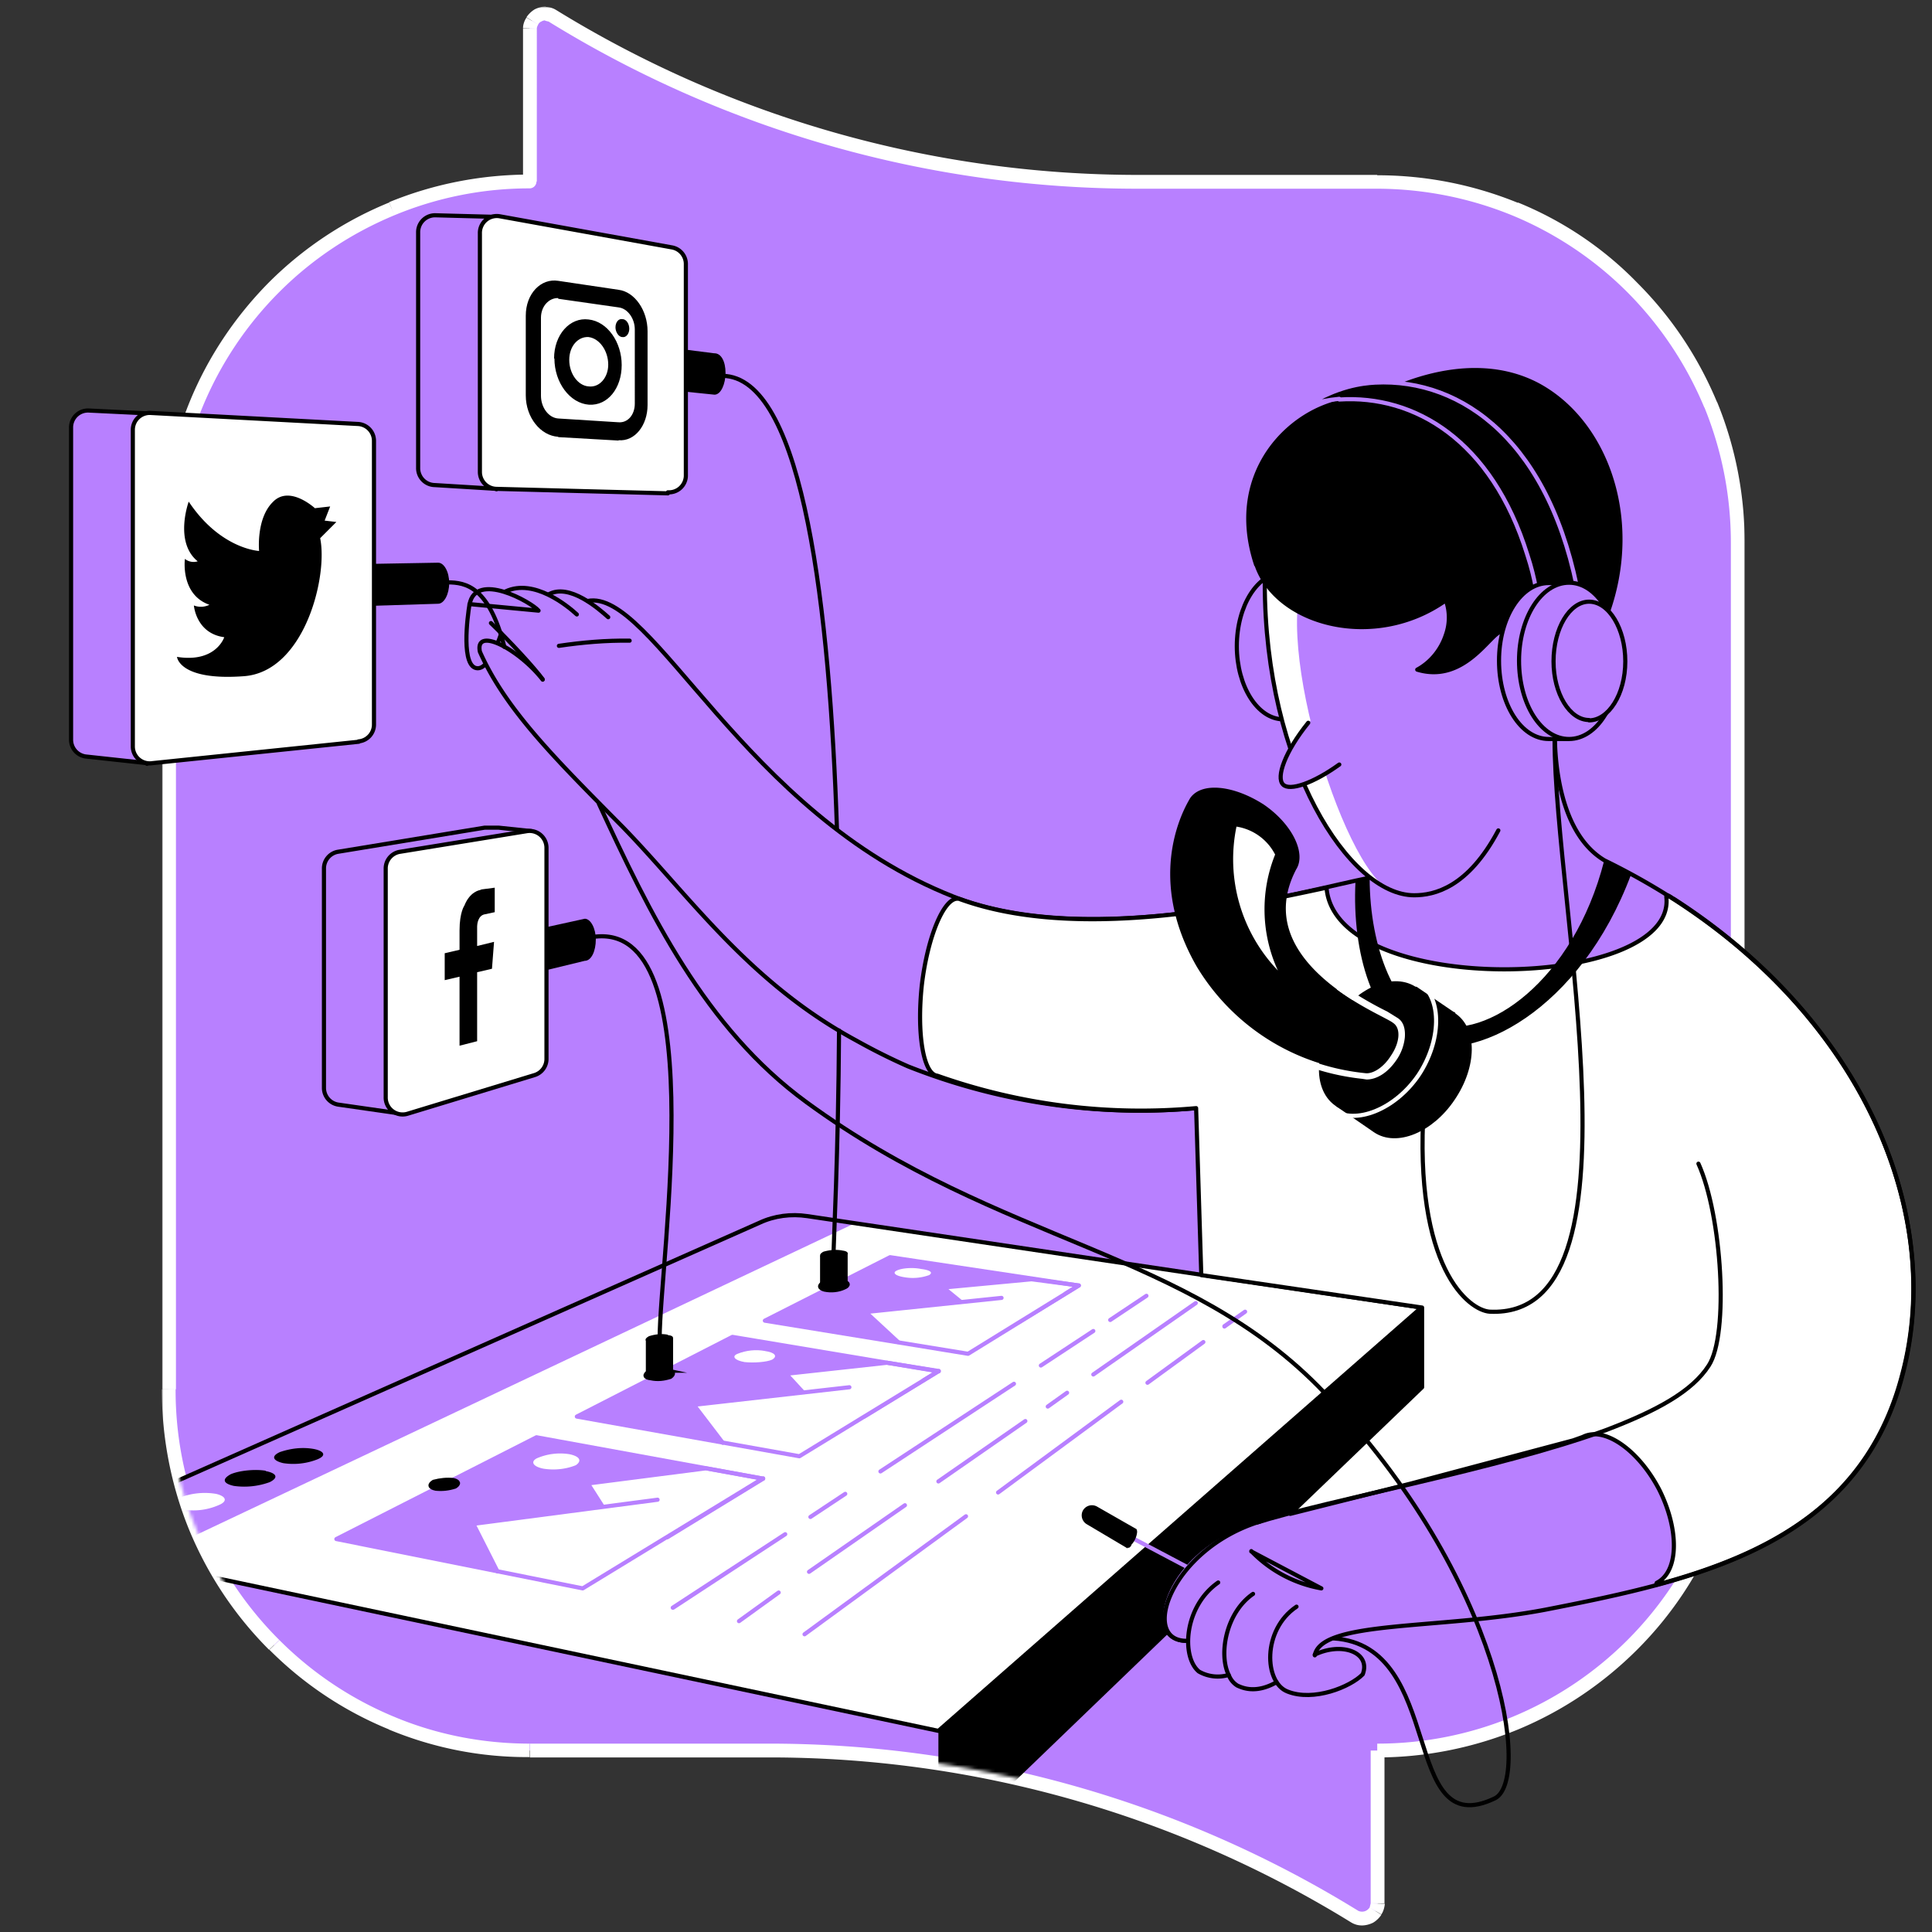 <svg xmlns="http://www.w3.org/2000/svg" fill="none" viewBox="0 0 560 560">
  <rect x="0" y="0" width="560" height="560" fill="#333333" stroke="none"/>
  <path fill="#B880FF" d="M399.3 507.4v44.3a4.5 4.5 0 0 1-6.7 3.8 323 323 0 0 0-170-48.1h-69A104.5 104.5 0 0 1 48.8 402.7V157.3A104.5 104.5 0 0 1 153.5 52.6V8.3a4.5 4.5 0 0 1 6.8-3.8 322.8 322.8 0 0 0 169.9 48.1h69.1a104.5 104.5 0 0 1 104.5 104.7v245.4a104.5 104.5 0 0 1-104.5 104.7Z"/>
  <mask id="a" width="459" height="557" x="46.9" y="1.9" fill="#000" maskUnits="userSpaceOnUse">
    <path fill="#fff" d="M46.9 1.9h459v557h-459z"/>
    <path d="M399.3 507.4v44.3a4.5 4.5 0 0 1-6.7 3.8 323 323 0 0 0-170-48.1h-69A104.5 104.5 0 0 1 48.8 402.7V157.3A104.5 104.5 0 0 1 153.5 52.6V8.3a4.5 4.5 0 0 1 6.8-3.8 322.8 322.8 0 0 0 169.9 48.1h69.1a104.5 104.5 0 0 1 104.5 104.7v245.4a104.5 104.5 0 0 1-104.5 104.7Z"/>
  </mask>
  <path fill="#fff" d="m399.3 551.7 2 .1h-2Zm-6.7 3.8-1 1.7 1-1.7Zm-170-48.1v2-2Zm-69 0v-2 2ZM48.8 402.7h2-2Zm0-245.4h2-2ZM153.5 52.6v2a2 2 0 0 0 2-2h-2Zm0-44.3-2-.1h2Zm6.8-3.8 1-1.7-1 1.7Zm169.9 48.1v-2 2Zm69.1 0v2-2Zm104.5 104.7h-2 2Zm0 245.4h-2 2ZM397.3 507.4v44.3h4v-44.3h-4Zm0 44.3-.3 1.2 3.4 2c.6-.9.9-2 1-3.1l-4-.1Zm-.3 1.2c-.3.4-.6.7-1 .9l2 3.5c1-.6 1.8-1.4 2.4-2.3l-3.4-2.1Zm-1 .9c-.3.2-.8.3-1.2.3v4c1 0 2.2-.3 3.2-.8l-2-3.5Zm-1.2.3c-.4 0-.9-.1-1.2-.3l-2 3.4c1 .6 2 .9 3.2.9v-4Zm-1.2-.3a325 325 0 0 0-171-48.4v4a321 321 0 0 1 169 47.8l2-3.4Zm-171-48.4h-69v4h69v-4Zm-69 0c-13.6 0-27-2.6-39.4-7.8l-1.5 3.7c13 5.4 26.8 8.1 40.8 8v-4Zm-39.4-7.8A102.5 102.5 0 0 1 81 475.4l-2.9 2.8a105 105 0 0 0 34.7 23.1l1.5-3.7ZM81 475.4A102.5 102.5 0 0 1 58.6 442l-3.7 1.6c5.4 13 13.2 24.7 23.1 34.6l2.9-2.8ZM58.6 442a102.5 102.5 0 0 1-7.7-39.3h-4c0 14 2.7 28 8 40.9l3.7-1.6ZM51 402.7V157.3h-4v245.4h4Zm0-245.4c0-13.5 2.6-26.9 7.7-39.3l-3.7-1.6c-5.3 13-8 26.9-8 40.9h4Zm7.7-39.3A102.5 102.5 0 0 1 81 84.6l-3-2.8c-9.9 10-17.7 21.7-23 34.6l3.6 1.6ZM81 84.6c9.5-9.5 20.8-17 33.3-22.2l-1.5-3.7A105.9 105.9 0 0 0 78 81.8l2.9 2.8Zm33.3-22.2a102 102 0 0 1 39.3-7.8v-4c-14 0-27.9 2.7-40.8 8l1.5 3.8Zm41.3-9.8V8.3h-4v44.3h4Zm0-44.3c0-.4.2-.8.4-1.2l-3.4-2c-.6.9-1 2-1 3.1l4 .1Zm.4-1.2c.2-.4.5-.7 1-.9l-2-3.5c-1 .6-1.8 1.4-2.4 2.3l3.4 2.1Zm1-.9c.3-.2.7-.3 1.2-.3v-4c-1.1 0-2.2.3-3.2.8l2 3.5Zm1-.2 1.2.3 2-3.4A6 6 0 0 0 158 2v4Zm1.1.3a324.8 324.8 0 0 0 171 48.4v-4A321.7 321.7 0 0 1 161.2 2.9l-2 3.4Zm171 48.4h69.1v-4h-69.1v4Zm69.1 0a104 104 0 0 1 39.3 7.8l1.5-3.7c-13-5.3-26.8-8-40.8-8v4Zm39.3 7.8a102.5 102.5 0 0 1 33.3 22.3l2.8-2.8C464.8 71.9 453 64 440 58.7l-1.5 3.7Zm33.3 22.3a104 104 0 0 1 22.2 33.3l3.7-1.5c-5.4-13-13.2-24.7-23.1-34.6l-2.8 2.8ZM494 118c5.1 12.5 7.7 25.8 7.7 39.3h4c0-14-2.7-27.9-8-40.8L494 118Zm7.7 39.3v245.4h4V157.3h-4Zm0 245.4c0 13.5-2.6 26.8-7.7 39.3l3.7 1.5c5.3-13 8-26.8 8-40.8h-4ZM494 442a102.5 102.5 0 0 1-22.2 33.3l2.8 2.8c9.9-9.9 17.7-21.6 23-34.6L494 442Zm-22.2 33.3a102.5 102.5 0 0 1-33.3 22.3l1.5 3.7c13-5.4 24.7-13.3 34.6-23.2l-2.8-2.8Zm-33.3 22.3a102.5 102.5 0 0 1-39.3 7.8v4c14 0 27.9-2.8 40.8-8.1l-1.5-3.7Z" mask="url(#a)"/>
  <path stroke="#000" stroke-linecap="round" stroke-linejoin="round" stroke-width="1.2" d="M145.3 183.6c-1.7 4.9-4.2 10.1-6.8 10.1-5 0-3-15-2.4-18.6"/>
  <mask id="b" width="456" height="554" x="48" y="3" maskUnits="userSpaceOnUse" style="mask-type:alpha">
    <path fill="#6EDBFF" d="M399.3 507.4v44.3a4.5 4.5 0 0 1-6.7 3.8 323 323 0 0 0-170-48.1h-69A104.5 104.5 0 0 1 48.8 402.7V157.3A104.5 104.5 0 0 1 153.5 52.6V8.3a4.5 4.5 0 0 1 6.8-3.8 322.8 322.8 0 0 0 169.9 48.1h69.1a104.5 104.5 0 0 1 104.5 104.7v245.4a104.5 104.5 0 0 1-104.5 104.7Z"/>
  </mask>
  <g mask="url(#b)">
    <path stroke="#000" stroke-linecap="round" stroke-linejoin="round" stroke-width="1.2" d="m151.5 509.8 120.2 27.3L412 402v-23"/>
    <path fill="#000" d="M412 379 272 501.7v35.6l140-135V379Z"/>
    <path fill="#fff" d="M412 379 272 501.7l-260-55 208.2-92.3c4.3-2 9.1-2.6 13.8-1.9L412 379Z"/>
    <path fill="#B880FF" d="M247.7 354.6 40.4 452.7l-28.2-6 208-92.3c4.3-2 9.1-2.6 13.8-1.9l13.7 2v.1Z"/>
    <path fill="#fff" d="M62.6 433c3 .7 3.5 2.2.7 3.3a18.2 18.2 0 0 1-10.5 1.2c-3.2-.6-3.6-2-.7-3.4a20 20 0 0 1 10.5-1.1Z"/>
    <path fill="#000" d="M77 426.4c3.2.6 3.8 1.9 1.2 3.2a21.5 21.5 0 0 1-10.4 1.1c-3.2-.7-3.5-2-.9-3.4 2.6-1.1 7.1-1.5 10.1-1Zm14-6.4c3 .6 3.7 1.9 1 3a19.1 19.1 0 0 1-9.9 1.1c-3-.7-3.6-2-1-3.2 3.2-1.1 6.6-1.5 9.9-.9Z"/>
    <path stroke="#000" stroke-linecap="round" stroke-linejoin="round" stroke-width="1.2" d="M412 379 272 501.7l-260-55 208.2-92.3c4.3-2 9.1-2.6 13.8-1.9L412 379Z"/>
    <path stroke="#B880FF" stroke-linecap="round" stroke-linejoin="round" stroke-width="1.2" d="m332.6 400.8 16.2-11.8m-113.9 50.7L245 433l-10.1 6.7ZM195.1 466l32.5-21.3L195 466Zm39.4-10.4 27.8-19.3-27.8 19.3Zm-20.3 14.3 11.5-8.3-11.5 8.3Zm19 3.8 46.8-34.2-46.8 34.2Zm22-47.2 38.7-25.4-38.7 25.4Zm48.5-18.8 5.6-4-5.6 4ZM272 429.4l25.2-17.5-25.2 17.5Zm17.3 3.2 35.7-26.3-35.7 26.3Zm32.5-50 10.5-7-10.5 7Zm-20.1 13.2 15.2-10-15.2 10Zm15.2 2.6 29.7-20.7-29.7 20.7Zm38-14 6-4.2-6 4.3Z"/>
    <path fill="#B880FF" d="m221.2 428.5-52.3 31.9-71.4-14.3 58-29.5 65.7 12v-.1Z"/>
    <path fill="#fff" d="M165 421.5c3 .6 3.8 1.9 1.9 3.2-3 1.2-6.3 1.5-9.4 1-3-.6-3.8-2-1.9-3a17 17 0 0 1 9.4-1.2Z"/>
    <path fill="#fff" stroke="#B880FF" stroke-linecap="round" stroke-linejoin="round" stroke-width="1.2" d="m170.4 430 8.1 12.7 14.9 2.9 27.8-17-16.6-3-34.2 4.4Z"/>
    <path fill="#fff" d="m137.2 441.6 7 14 25 4.8 47.8-29.3-79.8 10.5Z"/>
    <path fill="#fff" d="m190.6 434.7-53.4 7 7 13.8"/>
    <path stroke="#B880FF" stroke-linecap="round" stroke-linejoin="round" stroke-width="1.2" d="m190.6 434.7-53.4 7 7 13.8"/>
    <path stroke="#B880FF" stroke-linecap="round" stroke-linejoin="round" stroke-width="1.2" d="m221.2 428.5-52.3 31.9-71.4-14.3 58-29.5 65.7 12v-.1Z"/>
    <path fill="#B880FF" d="m272.1 397.4-40.4 24.7-64.5-11.5 45.1-23.1 59.8 10Z"/>
    <path fill="#fff" d="M221.7 391.6c2.9.4 3.8 1.5 2.1 2.5-1.5.7-5.3 1-8 .7-2.9-.5-3.8-1.7-2-2.4 2.5-1 5.3-1.3 8-.8Z"/>
    <path fill="#fff" stroke="#B880FF" stroke-linecap="round" stroke-linejoin="round" stroke-width="1.2" d="m228 398.4 9.2 10 13.3 2.2 21.6-13.2-15-2.4-29.2 3.2v.2Z"/>
    <path fill="#fff" d="m201 407.2 8.5 11 22.2 3.9 37.2-22.6-68 7.7h.2Z"/>
    <path fill="#fff" d="m246.2 402.1-45.1 5.1 8.4 11"/>
    <path stroke="#B880FF" stroke-linecap="round" stroke-linejoin="round" stroke-width="1.2" d="m246.2 402.1-45.1 5.1 8.4 11"/>
    <path stroke="#B880FF" stroke-linecap="round" stroke-linejoin="round" stroke-width="1.2" d="m272.1 397.4-40.4 24.7-64.5-11.5 45.1-23.1 59.8 10Z"/>
    <path fill="#B880FF" d="m312.7 372.6-32.1 19.8-58.9-9.6 36.3-18.4 54.5 8.2h.2Z"/>
    <path fill="#fff" d="M266.8 367.8c2.7.3 3.8 1 2.5 1.8a14 14 0 0 1-7.2.6c-2.6-.4-3.5-1.3-2.2-1.9 1.3-.7 4.5-1 7-.5Z"/>
    <path fill="#fff" stroke="#B880FF" stroke-linecap="round" stroke-linejoin="round" stroke-width="1.2" d="m273.4 373.2 9.8 8 12.2 2 17.3-10.6-13.7-1.8-25.6 2.4Z"/>
    <path fill="#fff" d="m251 380.3 9.3 8.7 20.3 3.4 29.5-18-59 6Z"/>
    <path fill="#fff" d="m290.3 376.2-39.4 4.1 9.4 8.7"/>
    <path stroke="#B880FF" stroke-linecap="round" stroke-linejoin="round" stroke-width="1.2" d="m290.3 376.2-39.4 4.1 9.4 8.7"/>
    <path stroke="#B880FF" stroke-linecap="round" stroke-linejoin="round" stroke-width="1.2" d="m312.7 372.6-32.1 19.8-58.9-9.6 36.3-18.4 54.5 8.2h.2Z"/>
  </g>
  <path stroke="#000" stroke-linecap="round" stroke-linejoin="round" stroke-width="1.2" d="M397 254.4c-19 3.8-80.2 21.3-120.6 5.5-60.7-23.9-87.5-89.5-106.1-85.7m-13 22.7c-2.3-3.2-9.4-10.9-15-16.3m253.3 52.6c1.8 1.2 4 1.7 6.2 1.5 5-.4 9.4-5 10.9-11.6l-17.1 10.1Zm-259.5-58c1.8-9.8 18-.6 20 1.8l-20-1.9Z"/>
  <path stroke="#000" stroke-linecap="round" stroke-linejoin="round" stroke-width="1.2" d="M146.6 171.4c8.2-3.8 18 4.3 20.6 6.7"/>
  <path stroke="#000" stroke-linecap="round" stroke-linejoin="round" stroke-width="1.2" d="M159 172.3c6-3.4 14.6 4.2 17.3 6.6"/>
  <path fill="#B880FF" d="M157.3 197c-7-8.9-19.7-15.5-18.2-8.1 3.2 7.1 7.7 14 13.3 20.8"/>
  <path stroke="#000" stroke-linecap="round" stroke-linejoin="round" stroke-width="1.2" d="M157.3 197c-7-8.9-19.7-15.5-18.2-8.1 7.5 16.9 22 31.2 41.3 50.7 19.2 19.7 36.5 45.1 67.8 62 5 2.8 10 5.3 15 7.5a182 182 0 0 0 87.3 11.7"/>
  <path fill="#B880FF" d="M343.9 475.6c-13.5 0-6.4-26.3 19.5-33.8 34.2-10.9 118.6-23.3 133.5-47 5.8-9 .5-23.3-8.3-37.2l26.7 3.8-2.5 53.7-32.5 43.8c-64 17-95.4 8.8-99.2 20.7"/>
  <path fill="#fff" stroke="#000" stroke-linecap="round" stroke-linejoin="round" stroke-width="1.2" d="M485.2 260.6c-.6-.3-2.3-1.8-2.2-.6 3 27.2-95.9 29.6-98.5-2.7-26 5.6-73 15.6-106.6 3.2h-.2c-4-.4-8.8 10.7-10.5 25-1.5 14 .4 25.9 4.5 26.3a177 177 0 0 0 75 9.4l1.5 48.4 64 9.4v23.1L374 438.8l35-8.8 47-12.5 2.8-1c6.2-3.2 16.2 3.8 22.2 15.4 5.8 11.7 5.6 23.7-.8 26.9l-.2.6c33.1-8.9 61.7-23.7 71.4-61.1 12.3-46.4-11.2-102.4-66.3-137.8Z"/>
  <path stroke="#000" stroke-linecap="round" stroke-linejoin="round" stroke-width="1.2" d="M173.6 233c14.5 31.4 30.7 65 60.2 86.5 56.5 41.3 110.7 42.8 150.1 84.2 51.7 54 60 112.7 49.3 117.6-27.5 13.1-14-44.2-46.6-46.4m-282.3-306 25.4-.1c5.4 0 12 1.3 16.5 18.7"/>
  <path stroke="#000" stroke-linecap="round" stroke-linejoin="round" stroke-width="1.2" d="M492.3 337.3c6.8 15 8.9 49.4 3 58.5-4.8 7.5-15 13.1-30 18.8-32.3 11.6-78.6 19.7-101.9 27-25.9 7.9-33 34-19.5 34"/>
  <path stroke="#B880FF" stroke-linecap="round" stroke-linejoin="round" stroke-width="1.2" d="m321 442 24.8 13.1"/>
  <path fill="#000" d="m127 163.1-22.5.4v12.2l22.5-.7c1.7 0 3.2-2.7 3.2-6s-1.5-5.9-3.2-5.9Zm80-60.7-11.8-1.5-10.7 4.3 11.9 8.1 10.7 1.1c1.9 0 3.2-3.2 3.2-6.3 0-3.4-1.3-5.7-3.2-5.7Zm-37.5 163.9-18.2 4-6.2 7 7.5 5.3 16.9-4.1c1.9 0 3.2-2.8 3.2-6.2 0-3.2-1.5-6-3.2-6Z"/>
  <path fill="#B880FF" stroke="#000" stroke-linecap="round" stroke-linejoin="round" stroke-width="1.2" d="m144 141.7-18-1.1a4.9 4.9 0 0 1-4.8-5V67.4a4.9 4.9 0 0 1 5-5l18.9.5-1.2 78.9ZM42.6 221.2l-17.5-1.9a4.9 4.9 0 0 1-4.5-4.9V124a4.9 4.9 0 0 1 5.2-5l18.6.9-1.8 101.5v-.2Zm73 101.5-17.4-2.5a4.9 4.9 0 0 1-4.3-4.9v-63.5a4.9 4.9 0 0 1 4-4.9l42.6-7h4l9.5 1-38.3 81.8Z"/>
  <path fill="#fff" stroke="#000" stroke-linecap="round" stroke-linejoin="round" stroke-width="1.2" d="m193.6 143-49.7-1.3a4.9 4.9 0 0 1-4.8-4.9V67.7a4.9 4.9 0 0 1 5.8-5l49.8 9a4.9 4.9 0 0 1 4.1 5V138a4.9 4.9 0 0 1-5.2 4.7v.2Z"/>
  <path fill="#000" fill-rule="evenodd" d="m161.8 126.7 17.5 1v-.1c4.7.4 8.4-4.3 8.4-10.2V96c0-6-3.7-11.4-8.4-12l-17.5-2.6c-5-.8-9.4 3.7-9.4 10.1v23.1c0 6.4 4.3 11.7 9.4 12Zm-5-34.6c0-3.4 2.4-5.8 5-5.7v.2l17.5 2.5c2.6.3 4.7 3.2 4.7 6.4V117c0 3.2-2 5.6-4.7 5.4l-17.5-1.1c-2.8-.2-5-3.2-5-6.6V92.1Zm3.9 11.8c0 7 4.5 13 10 13.4h.1c5.3.3 9.4-4.7 9.4-11.5 0-6.6-4.1-12.6-9.6-13.2-5.4-.7-10 4.4-10 11.3Zm4.3.4c0-4 2.6-6.8 5.6-6.6 3.2.4 5.7 4 5.7 8 0 3.7-2.5 6.7-5.7 6.3-3-.2-5.6-3.6-5.6-7.7Zm15.4-6.6c1.1.2 2-1 2-2.4 0-1.5-.9-2.8-2-2.8-1.1-.2-2 .9-2 2.4 0 1.3.9 2.8 2 2.8Z" clip-rule="evenodd"/>
  <path fill="#fff" stroke="#000" stroke-linecap="round" stroke-linejoin="round" stroke-width="1.2" d="m104 215-59.8 6.2a4.9 4.9 0 0 1-5.7-4.9v-91.7a4.9 4.9 0 0 1 5.3-4.9l60.1 3.2a4.9 4.9 0 0 1 4.5 4.9V210a4.9 4.9 0 0 1-4.5 4.9Z"/>
  <path fill="#000" d="M91.5 147.5s-7.5-7.1-12.4-2c-4.9 4.8-4 14.2-4 14.2s-11.2-.5-20.4-14.3c0 0-4.3 11.7 2.6 17.3a4 4 0 0 1-3.7-.7s-1.4 10.3 7.1 13.3a5.6 5.6 0 0 1-4.5.2s.6 8.1 8.8 9.2c0 0-2.4 7.5-13.7 5.7 0 0 .6 7 19.4 5.6 17.6-1.3 24.4-29 22.1-40l4.7-4.7-3.4-.4 1.6-4.1-4.4.5.2.2Z"/>
  <path fill="#fff" stroke="#000" stroke-linecap="round" stroke-linejoin="round" stroke-width="1.2" d="m155 311.6-36.8 11.2a4.9 4.9 0 0 1-6.4-4.8v-66.2a4.9 4.9 0 0 1 4.1-4.9l36.9-6a4.9 4.9 0 0 1 5.6 4.9v61a4.9 4.9 0 0 1-3.4 4.8Z"/>
  <path fill="#000" d="m140.6 265 2.8-.6v-7.1l-3.8.5-.5.2s-2.9.4-4.5 4.5c0 0-1.4 1.9-1.4 7.2v5.6l-4.3 1v7.8l4.3-1v20l5.1-1.3v-20l4.3-1 .6-7.8-4.9 1.2v-5.7c0-.5.2-3.2 2.3-3.5Z"/>
  <path fill="#B880FF" d="M377.3 167.8V166H372c-7.5 0-13.5 9.6-13.5 21.3 0 11.6 6 21.2 13.5 21.2h5.4v-1.9"/>
  <path stroke="#000" stroke-linecap="round" stroke-linejoin="round" stroke-width="1.2" d="M377.3 167.8V166H372c-7.5 0-13.5 9.6-13.5 21.3 0 11.6 6 21.2 13.5 21.2h5.4v-1.9"/>
  <path fill="#B880FF" d="m381.1 479.8 11.7-21.7-6.4-7.5-23-9c-25.9 7.9-33 34-19.5 34h.6c0 3.8 1 7.2 3.2 8.9 1.5 1 4.5 1.8 8.4 1a5.6 5.6 0 0 0 2.8 3c.8.5 4.7 2.7 11.3-.8a8 8 0 0 0 3 2.6c7.5 3 18.2-1.3 21.8-5 2.4-6.3-6-9.5-13.9-5.7v.2Z"/>
  <path stroke="#000" stroke-linecap="round" stroke-linejoin="round" stroke-width="1.2" d="M451 206.7c-.7 4.5-1.7 33.3 14.1 42.7 69.3 33.8 100 97.3 86.4 149-12.7 49.2-58.6 59.4-103.7 68.2-30.6 5.8-64.8 3-66.7 13.2M365.3 441c-26 8-35 34.6-21.4 34.6m18.8-26a37.2 37.2 0 0 0 20.3 10.8l-20.3-10.7Z"/>
  <path stroke="#000" stroke-linecap="round" stroke-linejoin="round" stroke-width="1.2" d="M353.1 458.7c-10 7-10.7 21.6-5.6 25.8a11 11 0 0 0 8.6 1"/>
  <path stroke="#000" stroke-linecap="round" stroke-linejoin="round" stroke-width="1.2" d="M363.2 462c-8 5.5-10 17.8-7 23.6a6 6 0 0 0 2.5 3c1 .4 5 2.6 11.3-1"/>
  <path stroke="#000" stroke-linecap="round" stroke-linejoin="round" stroke-width="1.2" d="M375.8 465.7c-10 6.7-9.4 22-2.6 24.6 7.5 3 18.2-1.3 21.8-5 2.4-6.3-6-9.5-13.9-5.7"/>
  <path fill="#B880FF" d="M366.6 169c0 52.6 24.5 90.5 43.3 90.5 5.8 0 15.6-2.2 24.4-18.8"/>
  <path fill="#fff" d="M403 258c-14-6-36-78-23.2-94l-8.8-3.5-4.4 10c0 46.2 18.8 80 36.5 87.5Z"/>
  <path stroke="#000" stroke-linecap="round" stroke-linejoin="round" stroke-width="1.2" d="M366.6 169c0 52.6 24.5 90.5 43.3 90.5 5.8 0 15.6-2.2 24.4-18.8"/>
  <path fill="#B880FF" d="M380.7 207.8c-6.7 8.1-10.9 17.5-8.8 19.6 1.9 2 8.8-.4 16.3-5.8"/>
  <path stroke="#000" stroke-linecap="round" stroke-linejoin="round" stroke-width="1.2" d="M379.2 209.5c-6.7 8.3-9.4 15.8-7.3 17.9 1.9 2 8.8-.4 16.3-5.8"/>
  <path fill="#000" stroke="#000" stroke-linecap="round" stroke-linejoin="round" stroke-width="1.2" d="M364.2 163.7c5.8 17.3 34.2 25 54.9 10.3a15 15 0 0 1 0 10c-1.4 4.3-4.4 8-8.3 10.1 13.9 4.2 21.4-11 24.4-11 2.5 0 4.2 2.4 5.3 4l22.5-2.4c14.5-29.7 4-62-17.6-73.3-21.8-11.2-47 3.8-48.3 4.7-16.8-2.6-43.2 16.8-33 47.6Z"/>
  <path fill="#000" stroke="#B880FF" stroke-linecap="round" stroke-linejoin="round" stroke-width="1.2" d="M388.2 115.8c21.8-1.4 44.2 11.8 54.5 45 2.5 7.6 2.7 11.9 3.8 16.2l11.3-3c-8-45.7-33.9-64.4-59.2-63.1-3.8.2-11 1.1-19.6 6.5 3-.9 6-1.5 9.2-1.8v.2Z"/>
  <path fill="#B880FF" stroke="#000" stroke-linecap="round" stroke-linejoin="round" stroke-width="1.2" d="M463.4 191.7c0-9.4-3.6-17.3-8.6-20.7v-2h-5.9c-8 0-14.4 10-14.4 22.5 0 12.6 6.4 22.7 14.4 22.7h5.7v-1.9c5.2-3.3 8.8-11.4 8.8-20.6Z"/>
  <path fill="#B880FF" stroke="#000" stroke-linecap="round" stroke-linejoin="round" stroke-width="1.2" d="M454.8 214.2c8 0 14.4-10.1 14.4-22.5 0-12.6-6.4-22.8-14.4-22.8-8.1 0-14.5 10.2-14.5 22.6 0 12.6 6.4 22.7 14.5 22.7Z"/>
  <path fill="#B880FF" stroke="#000" stroke-linecap="round" stroke-linejoin="round" stroke-width="1.2" d="M460.6 208.8c5.6 0 10.5-7.5 10.5-17.1 0-9.4-4.7-17.3-10.5-17.3-5.6 0-10.3 7.7-10.3 17.3 0 9.4 4.7 17 10.3 17Z"/>
  <path stroke="#000" stroke-linecap="round" stroke-linejoin="round" stroke-width="1.2" d="m201 108 9.5 1c22.4 2.3 30 67.6 32.1 131.4m-1 122.8c0-2.2 1.4-29 1.6-64.5m-73-26.8c37-8.6 21 93 21 116.2"/>
  <path fill="#000" d="M397 254.4c0 20.7 7.6 39 19 42.5 14.5 4.7 40-12.2 49-47.5l7.8 4c-14.7 39.4-46 55.5-62.2 48.4-12.4-5.3-18.8-25.2-17.7-46.4l4.2-1Z"/>
  <path fill="#000" stroke="#000" stroke-linecap="round" stroke-linejoin="round" stroke-width="1.2" d="m421.3 294-10.9-7.4-8.8 12.8c-2 2-3.8 4.5-5 7.1l-6.3 9-2.6 4.7 10.9 7.5c6.2 4.2 16.3 0 22.5-9.2 6.4-9.4 6.6-20.3.2-24.4v-.2Z"/>
  <path fill="#000" stroke="#000" stroke-linecap="round" stroke-linejoin="round" stroke-width="1.2" d="M410.4 311.2c6.4-9.4 6.4-20.3 0-24.4-6.2-4.4-16.3-.4-22.7 9-6.4 9.4-6.4 20.3 0 24.4 6.2 4.3 16.5.2 22.7-9Z"/>
  <path fill="#000" d="M403.8 296.5c-3.2-2.4-42-17.8-28.1-44.5 3-4.7-1.2-13.2-9.4-18.8-8.7-5.6-18-6.6-21.3-1.9-4.5 7.5-11.3 26 1.9 48.9a63.9 63.9 0 0 0 48.3 30.6c2.3.8 5.6-1.1 7.9-4.7 2.6-3.7 3-8 .7-9.6Z"/>
  <path fill="#fff" d="M358.4 239.6a46.6 46.6 0 0 0 12 41.7 42.5 42.5 0 0 1-.8-33.6 15.2 15.2 0 0 0-11.2-8.1ZM405 295l-2.9-1.8a100 100 0 0 1-13.9-8.3l-.7 1.9c7.3 5.4 15 8.6 16.3 9.7 2.3 1.5 2 5.7-.7 9.6-1.9 3-4.7 5-7 5a66.1 66.1 0 0 1-16.9-3.9l-.7 1.7a68.9 68.9 0 0 0 16.3 3.8l1.3.2c3 0 6.2-2 8.7-5.7a14 14 0 0 0 2.4-6.5c.2-2.7-.5-4.7-2.2-5.7Z"/>
  <path stroke="#fff" stroke-linecap="round" stroke-linejoin="round" stroke-width="1.2" d="M411.5 284.9c6.6 4.5 6.2 16.9-.3 26.7-6.8 10-18.4 14.6-25 10.1"/>
  <path stroke="#000" stroke-linecap="round" stroke-linejoin="round" stroke-width="1.2" d="M450.6 214.2c0 49.3 27.5 168.2-18.8 166-6-.4-22.1-12.6-19.1-59.6"/>
  <path fill="#000" stroke="#000" stroke-miterlimit="10" stroke-width="1.2" d="M131.4 429c1.6.4 1.8 1.1.5 1.9-1.9.6-3.7.8-5.6.6-1.9-.4-1.9-1.2-.6-2 1.9-.5 3.8-.7 5.7-.5Zm62.2-31.7c1.8.3 1.8 1 .7 1.8-1.9.6-3.7.8-5.6.4-2-.2-2-1.1-.6-1.9 1.9-.5 3.8-.7 5.6-.3h-.1Z"/>
  <path fill="#000" d="M193.6 387c1.8.1 1.8 1 .7 1.6-1.9.8-3.8 1-5.6.6-2-.4-2-1.1-.6-1.9 1.9-.6 3.8-.8 5.6-.4h-.1Z"/>
  <path fill="#000" d="M188.9 398.8h-1.7v-10.4l7.9-.7V398l-6.2.8Zm55.4-36.3c1.7.2 1.9 1.1.4 1.7a10 10 0 0 1-5.7.6c-1.5-.4-1.8-1.2-.3-2 1.8-.5 3.7-.7 5.6-.3Z"/>
  <path fill="#000" stroke="#000" stroke-miterlimit="10" stroke-width="1.2" d="M244.3 371.5c1.7.2 1.9 1.1.4 1.7-1.7.8-3.8 1-5.7.6-1.5-.4-1.8-1.2-.3-2 1.8-.5 3.7-.7 5.6-.3Z"/>
  <path fill="#000" d="M239.4 373h-1.7v-9l8-.8v9l-6.3.8Zm88.5 75c-.7 1-1.3.8-1.3-.4 0-1.3.8-2.6 1.7-3.7.7-1.2 1.3-1 1.3.2a6.3 6.3 0 0 1-1.7 3.7v.2Z"/>
  <path fill="#000" d="m318 436.7 11.2 6.4-2.4 5.7-11.8-7a3 3 0 0 1-1.2-3.8 3 3 0 0 1 4.2-1.3Z"/>
  <path stroke="#000" stroke-linecap="round" stroke-linejoin="round" stroke-width="1.2" d="M162 187.2c6.8-1 13.6-1.6 20.5-1.5"/>
</svg>

